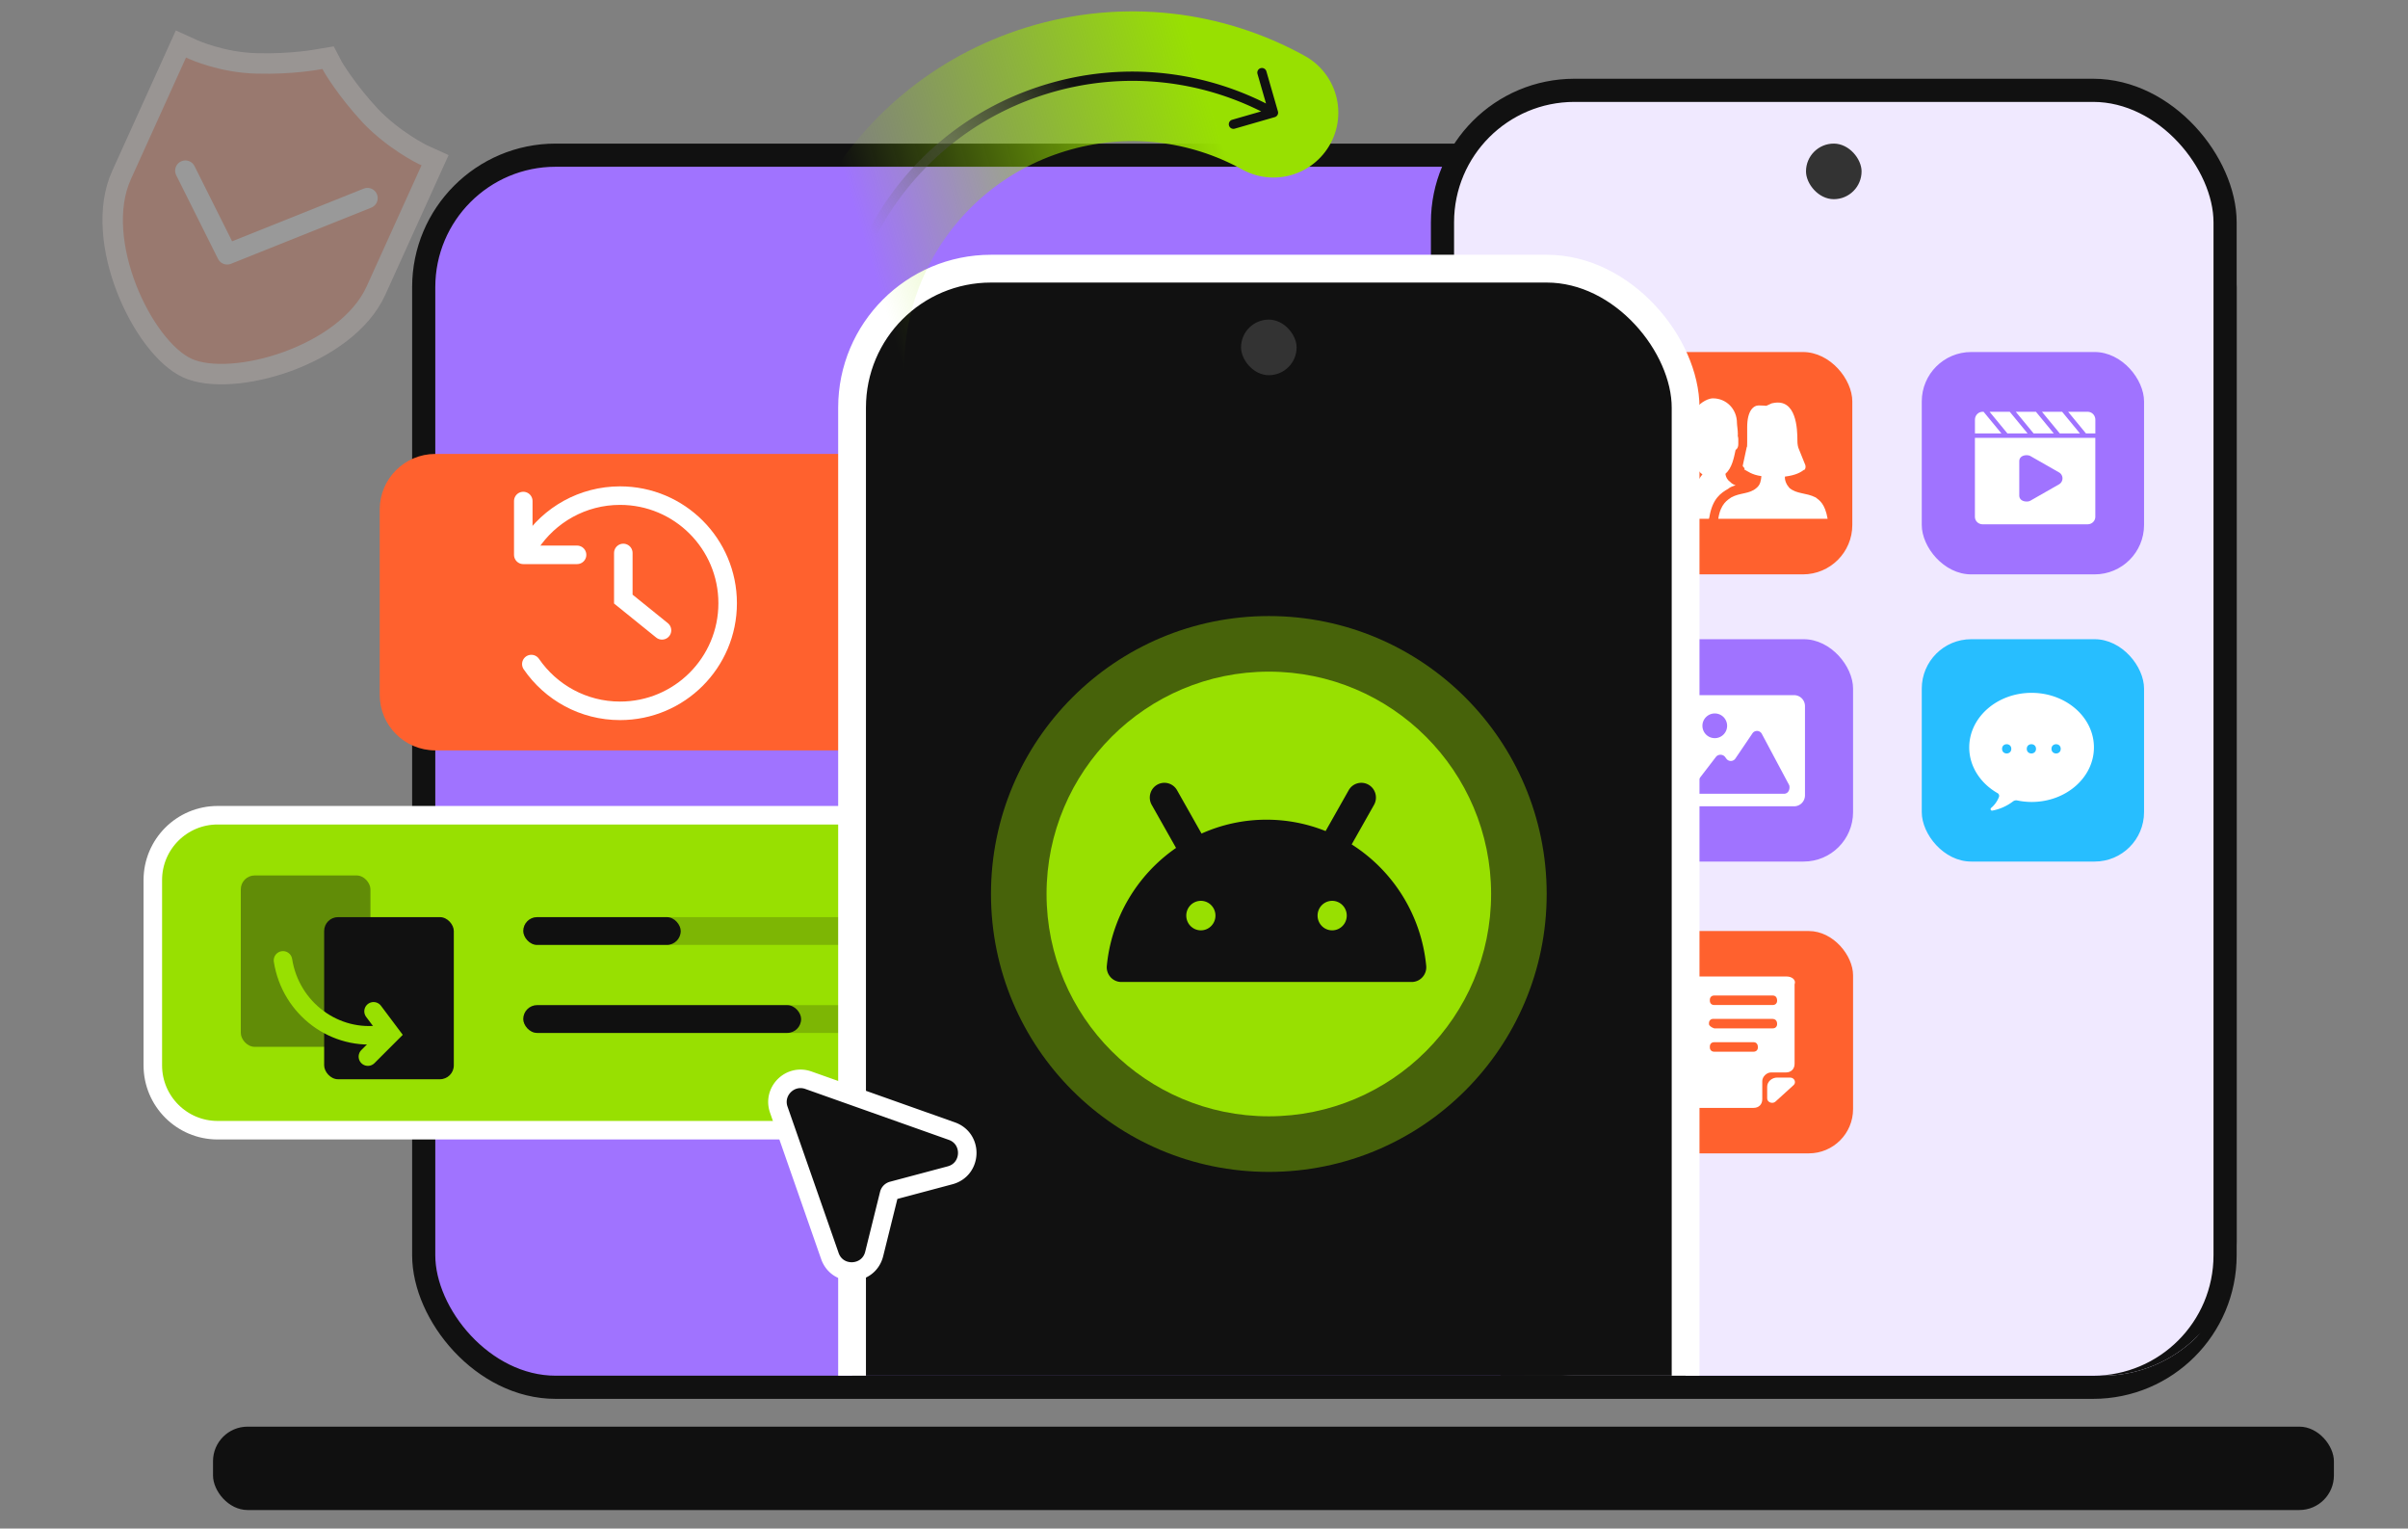 <svg xmlns="http://www.w3.org/2000/svg" width="520" height="330" fill="none"><rect width="100%" height="100%" fill="#808080" stroke="none"/><g clip-path="url(#a)"><rect width="389" height="266" x="91.5" y="33.5" fill="#A073FF" stroke="#111" stroke-width="5" rx="28.5"/><rect width="458" height="18" x="46" y="308" fill="#101010" rx="7.462"/><path fill="#FF612E" d="M82 110c0-6.627 5.373-12 12-12h132v64H94c-6.627 0-12-5.373-12-12z"/><path stroke="#fff" stroke-linecap="round" stroke-linejoin="round" stroke-width="4" d="M113 108.169v11.615h11.615"/><path stroke="#fff" stroke-linecap="round" stroke-width="4" d="M114.5 117.454c4.155-6.298 11.294-10.454 19.404-10.454 12.83 0 23.23 10.401 23.23 23.23s-10.4 23.23-23.23 23.23c-7.956 0-14.978-3.999-19.165-10.098"/><path stroke="#fff" stroke-linecap="round" stroke-width="4" d="M134.602 119.377v9.959l8.353 6.747"/><g clip-path="url(#b)"><rect width="169" height="280" x="311.5" y="19.5" fill="url(#c)" stroke="#111" stroke-width="5" rx="28.5"/><rect width="12" height="12" x="390" y="31" fill="#333" rx="6"/><rect width="48" height="48" x="415" y="138" fill="#27BEFF" rx="10.667"/><path fill="#fff" d="M438.71 149.578c-7.433 0-13.46 5.276-13.46 11.782 0 4.137 2.447 7.772 6.118 9.874.135.07.24.192.296.34.057.148.06.314.01.465a5.86 5.86 0 0 1-1.698 2.389.34.34 0 0 0-.085.391.32.32 0 0 0 .137.153c.06.034.129.045.196.032a10.6 10.6 0 0 0 4.448-1.964c.133-.106.285-.181.447-.221a1.1 1.1 0 0 1 .492-.011c1.023.214 2.063.324 3.105.327 7.434 0 13.461-5.276 13.461-11.782s-6.033-11.775-13.467-11.775"/><circle cx="433.336" cy="161.667" r="1" fill="#27BEFF"/><circle cx="438.672" cy="161.667" r="1" fill="#27BEFF"/><circle cx="444.008" cy="161.667" r="1" fill="#27BEFF"/><rect width="48" height="48" x="415" y="76" fill="#A073FF" rx="10.667"/><path fill="#fff" fill-rule="evenodd" d="m434.001 88.9 3.844 4.667h-4.354l-3.844-4.667zm11.308 0 3.843 4.667h-4.354l-3.843-4.667zm-5.653 0 3.843 4.667h-4.353l-3.843-4.667zm11.136 0c.959 0 1.695.759 1.692 1.75v2.917h-2.034l-3.843-4.667zm-22.443 0 3.846 4.667h-5.711V90.65c0-.991.737-1.75 1.696-1.75zm-1.872 22.643c0 .933.735 1.647 1.694 1.647h22.611c.959 0 1.695-.714 1.695-1.647v-17.02h-26zm11.177-13.269c-.853 0-1.599.421-1.599 1.316v7.369c0 .894.746 1.315 1.599 1.315.319 0 .587-.051.853-.209l6.082-3.473a1.49 1.49 0 0 0 .799-1.316 1.48 1.48 0 0 0-.799-1.317l-6.082-3.475c-.266-.158-.586-.21-.853-.21" clip-rule="evenodd"/><rect width="48" height="48" x="352" y="76" fill="#FF612E" rx="10.667"/><path fill="#fff" fill-rule="evenodd" d="M386.416 105.339c1.631 1.372 3.551.98 5.68 2.057.75.588 1.998 1.274 2.573 4.604H371.06c.48-3.33 2.121-4.114 2.783-4.604 1.92-1.077 3.935-.685 5.471-2.057.863-.685.96-1.664 1.056-2.546-2.112-.294-2.985-1.077-3.743-1.469.378-.196-.288-.49-.288-.784l.864-4.015c.096.128.096-.784.096-1.077v-3.233c0-3.526 1.343-4.686 2.495-4.686 1.056 0 1.631.083 1.631.083l.864-.391c.192-.099.384-.197.575-.197 5.087-1.077 5.28 5.583 5.28 8.13 0 .685.095 1.37.383 1.958l1.344 3.331c.096.293 0 1.04-.288.979-.672.489-1.691 1.175-4.127 1.469-.096.784.337 1.763.96 2.448m-11.613-.587c-.576.196-1.178.392-1.622.783-1.528.882-3.368 2.057-4.04 6.073l-.096.392h-11.709c.576-3.33 1.056-4.604 2.975-5.779 1.92-1.273 4.469-.686 5.855-1.695.671-.851.959-1.537 1.473-2.124-1.569-.919-1.473-3.428-2.625-5.192-.384-.293-.234-.685-.234-1.175V94.86c0-.392-.15-.784.042-.98-.096-.98-.096-1.958-.096-2.449 0-1.468.576-3.231 1.728-3.231 0-.67 2.015-2.2 3.454-2.2 2.88 0 5.183 2.297 5.183 5.333 0 .49.196 1.47.196 2.45-.1.293.092.587.092.979v1.175c0 .49-.192.987-.576 1.175-.384 1.764-.768 3.918-2.208 5.192.097.685.385 1.273 1.057 1.762.383.392.767.588 1.151.686" clip-rule="evenodd"/><rect width="48" height="48" x="352.164" y="138" fill="#A073FF" rx="10.667"/><path fill="#fff" fill-rule="evenodd" d="M387.415 174.074a2.363 2.363 0 0 0 2.364-2.363v-19.274a2.363 2.363 0 0 0-2.364-2.363h-22.606a2.363 2.363 0 0 0-2.364 2.363v19.274a2.363 2.363 0 0 0 2.364 2.363h22.606m-10.159-2.708h-10.272c-1.059 0-1.366-1.055-1.141-1.833q3.299-4.28 4.689-6.102c.494-.648 1.515-.648 2.003.004l.283.378c.487.65 1.468.627 1.924-.044l3.696-5.449a1.18 1.18 0 0 1 2.02.107l5.925 11.106c.202.75-.119 1.833-1.141 1.833zm-5.094-12.764a2.666 2.666 0 1 0-3.77-3.77 2.666 2.666 0 0 0 3.77 3.77" clip-rule="evenodd"/><rect width="48" height="48" x="352.164" y="201" fill="#FF612E" rx="9.564"/><path fill="#fff" d="M385.838 210.818h-19.241c-1.132 0-1.886.747-1.886 1.866v24.632c0 .933.943 1.866 1.886 1.866h12.073c1.132 0 1.886-.746 1.886-1.866v-3.919c0-.933.943-1.866 1.886-1.866h3.207c1.132 0 1.887-.746 1.887-1.866v-17.167c.377-.933-.566-1.68-1.698-1.68m-6.225 15.302c0 .56-.377.933-.943.933h-8.489c-.566 0-.943-.373-.943-.933v-.187c0-.56.377-.933.943-.933h8.489c.566 0 .943.373.943 1.12m4.15-5.038c0 .559-.377.933-.943.933h-12.639c-.566-.187-1.132-.56-1.132-.933v-.187c0-.56.378-.933.944-.933h12.638q1.132 0 1.132 1.12m0-5.039c0 .56-.377.933-.943.933h-12.639c-.566 0-.943-.373-.943-.933v-.186c0-.56.377-.933.943-.933h12.639c.566 0 .943.373.943 1.119"/><path fill="#fff" d="M381.617 234.609v2.511c0 .897 1.184 1.256 1.776.717l3.946-3.587c.592-.538.197-1.614-.789-1.614h-2.762c-1.184 0-2.171.897-2.171 1.973"/></g><path fill="#98E001" stroke="#fff" stroke-width="4" d="M244 178v-2H47c-7.732 0-14 6.268-14 14v40c0 7.732 6.268 14 14 14h197v-66Z"/><rect width="94" height="6" x="113" y="198" fill="#101010" opacity=".2" rx="3"/><rect width="94" height="6" x="113" y="217" fill="#101010" opacity=".2" rx="3"/><rect width="34" height="6" x="113" y="198" fill="#101010" rx="3"/><rect width="60" height="6" x="113" y="217" fill="#101010" rx="3"/><rect width="28" height="37" x="52" y="189" fill="#111" opacity=".4" rx="3"/><rect width="28" height="35" x="70" y="198" fill="#111" rx="3"/><path stroke="#98E001" stroke-linecap="round" stroke-width="4" d="M82.558 223.287c-10.206 1.606-19.809-5.536-21.449-15.953"/><path stroke="#98E001" stroke-linecap="round" stroke-width="4" d="m80.668 218.333 3.666 4.889-4.889 4.889"/><g clip-path="url(#d)"><rect width="180" height="351" x="184" y="58" fill="#111" stroke="#fff" stroke-width="6" rx="30"/><rect width="12" height="12" x="268" y="69" fill="#333" rx="6"/><circle cx="274" cy="193" r="60" fill="#98E001" opacity=".4"/><circle cx="274" cy="193" r="48" fill="#98E001"/><path fill="#111" d="M295.541 169.42c1.511.873 2.036 2.819 1.173 4.346l-4.824 8.535a35.03 35.03 0 0 1 16.094 26.199c.184 1.874-1.272 3.5-3.135 3.5h-62.698c-1.863 0-3.319-1.626-3.135-3.5a35.04 35.04 0 0 1 14.948-25.441l-5.253-9.293c-.863-1.527-.338-3.473 1.173-4.346a3.13 3.13 0 0 1 4.298 1.185l5.286 9.353a34.2 34.2 0 0 1 14.032-2.995c4.496 0 8.804.87 12.761 2.456l4.982-8.814a3.13 3.13 0 0 1 4.298-1.185m-36.218 25.062c-1.74 0-3.15 1.426-3.15 3.185s1.41 3.185 3.15 3.185 3.15-1.426 3.15-3.185-1.41-3.185-3.15-3.185m28.354 0c-1.74 0-3.15 1.426-3.15 3.185s1.41 3.185 3.15 3.185 3.151-1.426 3.151-3.185-1.411-3.185-3.151-3.185"/></g><path fill="#101010" stroke="#fff" stroke-width="4" d="M188.781 270.71c-1.197 4.824-7.935 5.137-9.573.445l-11.033-31.587c-1.384-3.963 2.436-7.764 6.392-6.361l30.979 10.987c4.631 1.642 4.364 8.279-.384 9.543l-12.46 3.32a1 1 0 0 0-.713.725z"/><path stroke="url(#e)" stroke-linecap="round" stroke-width="28" d="M184.009 97.44c-10.121-32.967 8.626-67.965 41.872-78.172 17.09-5.246 34.684-2.92 49.124 5.058"/><path fill="url(#f)" d="M183.053 97.733a1 1 0 1 0 1.911-.587zm92.229-72.447a1 1 0 0 0 .683-1.237l-2.492-8.648a1 1 0 0 0-1.922.554l2.216 7.687-7.687 2.215a1 1 0 1 0 .554 1.922zm-90.318 71.86c-9.956-32.43 8.485-66.875 41.21-76.922l-.587-1.912c-33.766 10.366-52.819 45.92-42.534 79.421zm41.21-76.922c16.822-5.164 34.136-2.874 48.347 4.977l.967-1.75c-14.668-8.105-32.542-10.468-49.901-5.139z"/><g stroke-width="4.415" opacity=".2"><path fill="#FF612E" stroke="#FFE9E3" d="m93.952 34.582-2.677-1.213s-6.164-3.009-11.273-8.348c-5.206-5.6-8.108-10.586-8.108-10.586l-1.038-1.983-2.093.348s-5.664 1.106-13.306.883c-7.464-.142-13.71-2.972-13.71-2.972l-2.676-1.213-12.83 28.317c-6.416 14.158 4.608 37.298 14.244 41.664 9.636 4.367 34.302-2.602 40.718-16.76z"/><path stroke="#fff" stroke-linecap="round" stroke-linejoin="round" d="M40.03 36.848 49.058 54.9l30.295-12.125"/></g></g><defs><linearGradient id="c" x1="396" x2="396" y1="17" y2="302" gradientUnits="userSpaceOnUse"><stop stop-color="#F0E9FF"/><stop offset="1" stop-color="#F0E9FF"/></linearGradient><linearGradient id="e" x1="186.643" x2="263.253" y1="51.913" y2="28.738" gradientUnits="userSpaceOnUse"><stop stop-color="#98E001" stop-opacity="0"/><stop offset="1" stop-color="#98E001"/></linearGradient><linearGradient id="f" x1="189.5" x2="232.5" y1="52" y2="19" gradientUnits="userSpaceOnUse"><stop stop-color="#777" stop-opacity="0"/><stop offset="1" stop-color="#111"/></linearGradient><clipPath id="a"><path fill="#fff" d="M0 0h520v330H0z"/></clipPath><clipPath id="b"><path fill="#fff" d="M297 17h186v251c0 16.016-12.984 29-29 29H297z"/></clipPath><clipPath id="d"><path fill="#fff" d="M181 55h188v242H181z"/></clipPath></defs></svg>